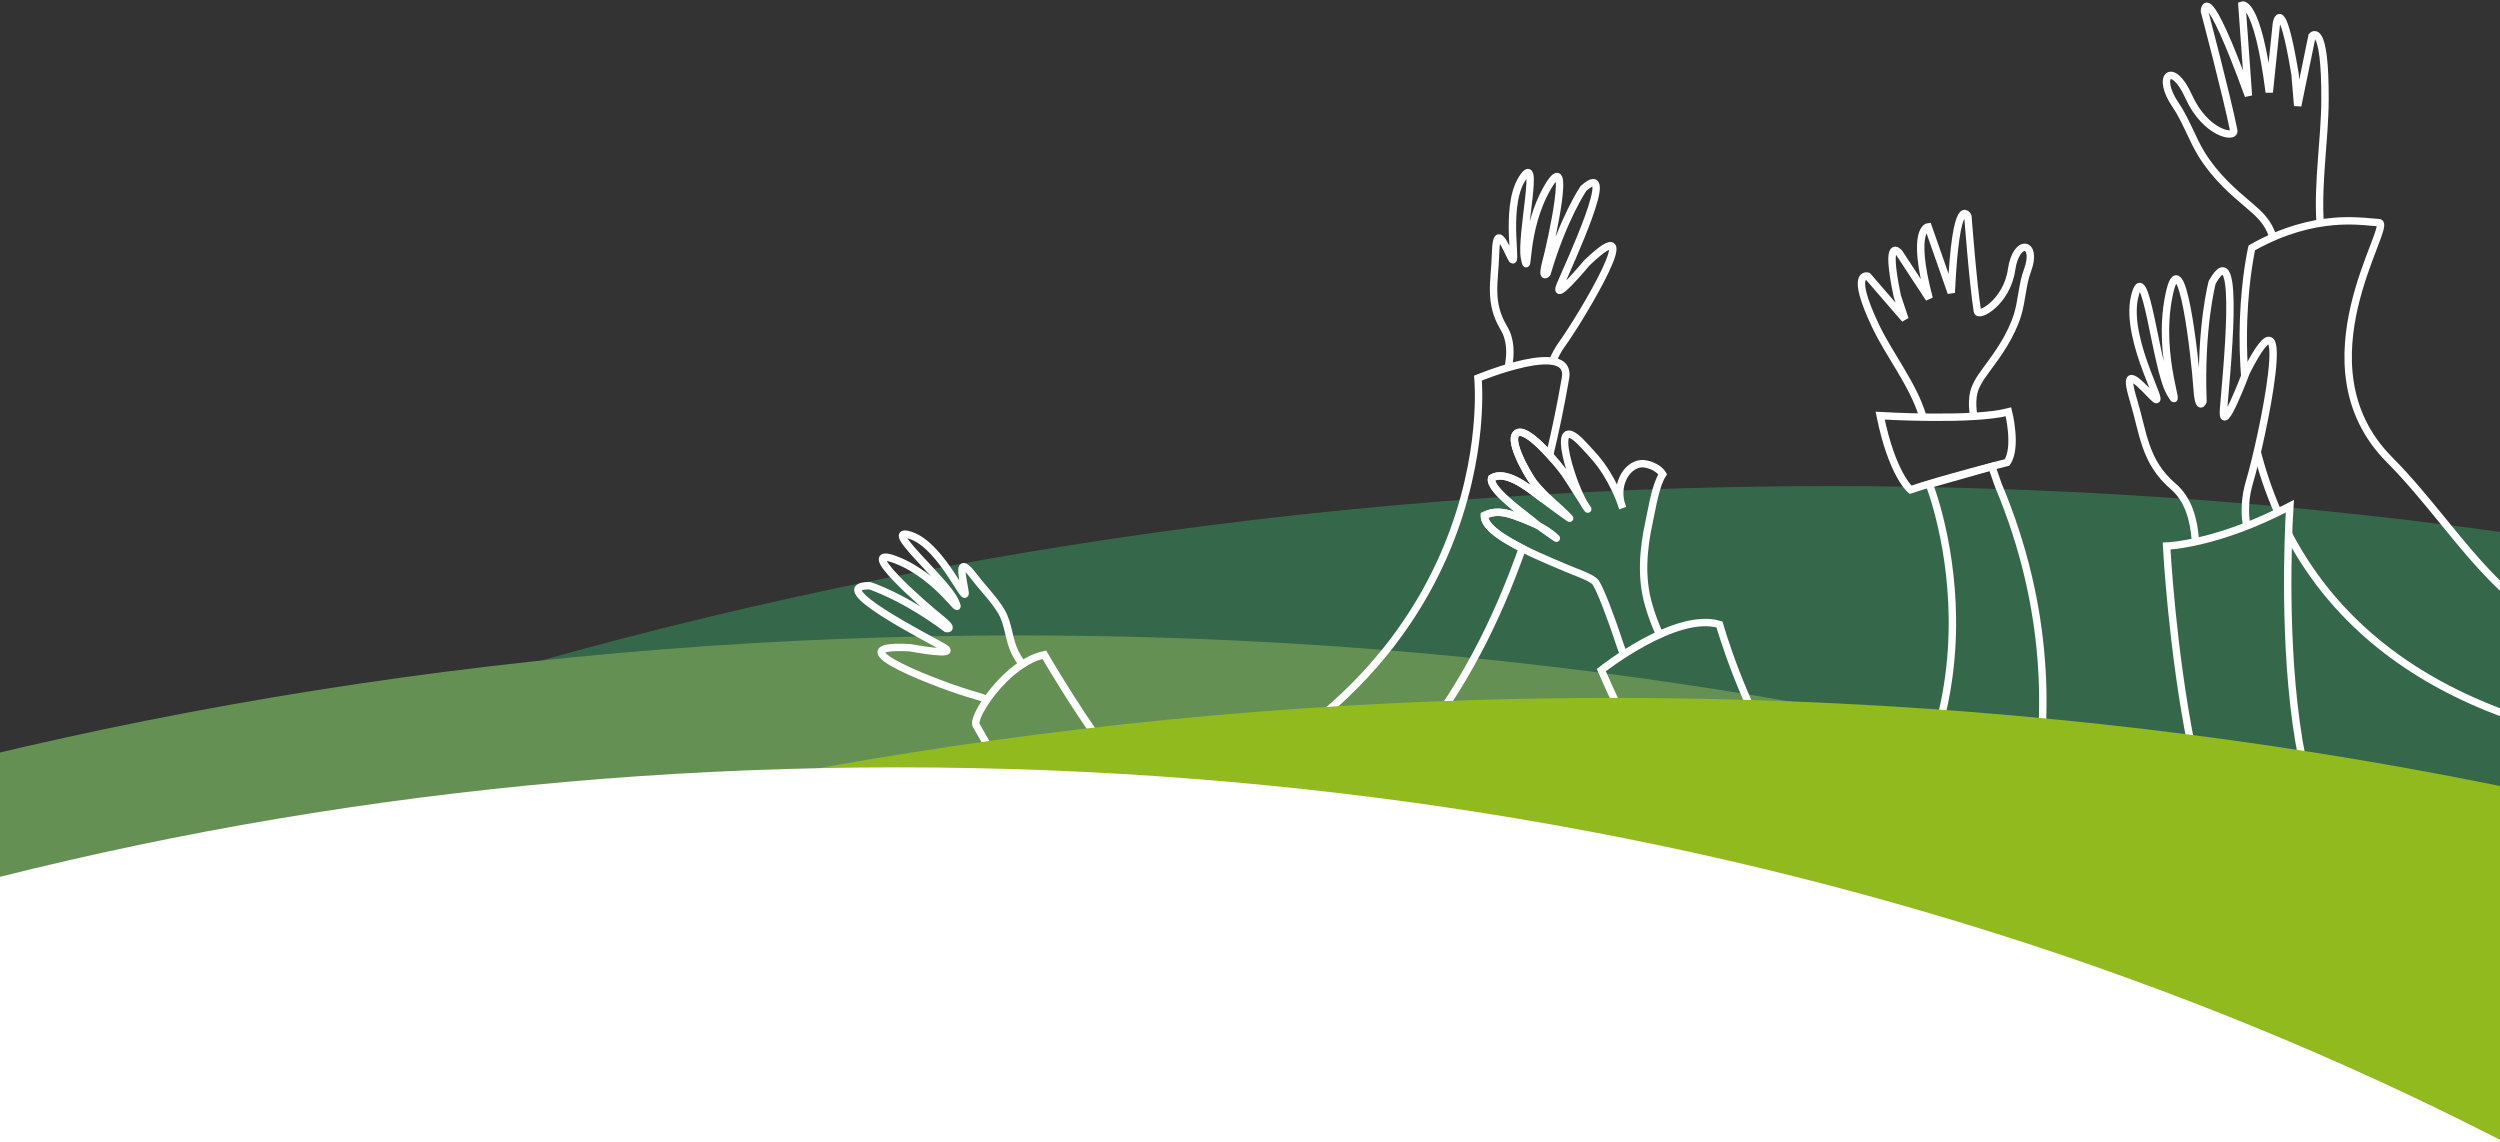 <svg width="1440" height="658" viewBox="0 0 1440 658" fill="none" xmlns="http://www.w3.org/2000/svg">
<rect x="0" y="0" width="1440" height="658" fill="#333333" stroke="none"/>
<path d="M3230 1963C3230 1033.5 2255.77 280 1054 280C-147.772 280 -1122 1033.5 -1122 1963" fill="#35684B"/>
<path d="M2595 1919C2595 1061.3 1695.99 366 587.001 366C-521.986 366 -1421 1061.3 -1421 1919" fill="#649153"/>
<path d="M1107.41 239.464C1101.81 221.203 1088.29 204.538 1080.35 187.815C1065.12 155.723 1075.83 159.08 1075.83 159.08L1097.27 183.875L1092.86 170.647C1085.33 134.817 1094.02 145.773 1094.02 145.773L1111.21 171.981C1100.54 131.618 1110.63 130.628 1110.63 130.628L1123.92 168.606C1126.63 110.27 1133.5 124.54 1133.5 124.54C1133.5 124.54 1136.49 163.87 1138.98 179.253C1139.61 183.097 1156 173.907 1158.65 155.396C1161.31 136.884 1173.99 139.323 1167.83 155.749C1164.78 163.905 1164.67 173.059 1162.08 181.445C1160.2 187.515 1157.32 193.223 1154.04 198.649C1150.99 203.685 1147.28 208.66 1143.74 213.511C1140.48 217.982 1137.26 222.524 1136.51 228.161C1136 231.886 1136.21 235.522 1136.79 239.111" stroke="white" stroke-width="4.26" stroke-linecap="square"/>
<path d="M1309.18 136.233C1308.79 135.168 1308.36 134.114 1307.91 133.073C1305.07 126.632 1300.58 122.673 1296.08 118.829C1291.21 114.65 1286.14 110.409 1281.6 105.779C1276.71 100.795 1272.05 95.272 1268.1 88.831C1262.64 79.924 1258.95 68.914 1253.18 60.52C1241.57 43.608 1251.27 34.621 1260.75 55.722C1270.24 76.823 1287.62 80.118 1286.63 75.17C1282.69 55.395 1269.76 6.452 1269.76 6.452C1269.76 6.452 1269.93 -14.057 1295.1 55.13L1291.35 2.917C1291.35 2.917 1300.2 -0.688 1307.09 53.168L1311.23 13.318C1311.23 13.318 1314.22 -4.072 1321.96 42.821L1323.46 60.909L1331.72 20.74C1331.72 20.74 1339.4 11.577 1339.2 57.613C1339.11 79.996 1334.92 104.636 1336.36 127.918" stroke="white" stroke-width="4.26" stroke-linecap="square"/>
<path d="M1293.82 301.083C1292.91 294.562 1293.03 286.477 1295.78 277.332C1303.03 253.271 1323.25 156.312 1293.88 214.251C1293.88 214.251 1279.52 252.652 1280.74 235.917C1281.95 219.181 1291.51 131.545 1274.21 162.657C1274.21 162.657 1267.25 188.688 1268.92 231.26C1268.92 231.26 1266.37 237.755 1265.45 222.875C1264.53 208.004 1256.47 134.328 1249.23 170.583C1241.98 206.828 1258.23 240.715 1249.89 226.144C1241.54 211.573 1235.67 144.993 1229.53 170.98C1223.4 196.967 1251.04 240.14 1239.56 228.115C1228.08 216.097 1223.35 212.386 1229 230.969C1234.64 249.551 1235.16 265.933 1251.77 280.15C1260.54 287.648 1263.65 299.293 1264.55 311.352" stroke="white" stroke-width="4.26" stroke-linecap="square"/>
<path d="M1327.56 535.558C1259.98 550.385 1247.96 314.531 1247.96 314.531C1247.96 314.531 1276.92 313.727 1318.95 291.575C1318.95 291.575 1303.16 524.194 1384.77 506.125L1327.56 535.558Z" stroke="white" stroke-width="4.26" stroke-linecap="square"/>
<path fill-rule="evenodd" clip-rule="evenodd" d="M1370.29 126.112C1369.31 126.072 1368.03 125.953 1366.47 125.81C1361.46 125.345 1353.61 124.619 1343.88 125.453C1331.04 126.555 1314.69 130.354 1296 140.894L1295.19 141.353L1294.98 142.262L1297.05 142.749C1294.98 142.262 1294.98 142.264 1294.97 142.268L1294.97 142.279L1294.96 142.319C1294.95 142.353 1294.94 142.404 1294.93 142.469C1294.9 142.6 1294.86 142.793 1294.8 143.046C1294.69 143.551 1294.54 144.295 1294.35 145.263C1293.97 147.199 1293.46 150.032 1292.92 153.642C1291.85 160.861 1290.66 171.194 1290.19 183.685C1289.78 194.682 1289.93 207.365 1291.22 221.077C1292.78 217.185 1293.88 214.251 1293.88 214.251C1294.19 213.626 1294.5 213.019 1294.81 212.43C1294.15 202.082 1294.12 192.446 1294.45 183.844C1294.91 171.534 1296.08 161.359 1297.14 154.27C1297.67 150.727 1298.17 147.956 1298.53 146.077C1298.69 145.259 1298.82 144.611 1298.92 144.141C1316.69 134.277 1332.15 130.735 1344.25 129.697C1353.53 128.901 1360.72 129.564 1365.77 130.029C1366.96 130.139 1368.03 130.238 1368.98 130.304C1368.94 130.595 1368.86 130.968 1368.74 131.437C1368.18 133.657 1366.94 136.944 1365.29 141.261L1364.98 142.083L1364.98 142.083C1361.74 150.551 1357.26 162.269 1354.13 175.613C1347.67 203.159 1346.84 238.138 1374.85 266.33L1374.85 266.33C1385.88 277.429 1395.71 289.488 1405.53 301.529L1405.53 301.53C1407.76 304.267 1409.99 307.003 1412.24 309.726C1424.32 324.384 1436.75 338.64 1451.51 350.344C1480.35 373.201 1517.86 386.111 1578.69 374.488L1541.07 430.652C1465.57 422.887 1412.79 401.106 1376.06 372.913C1349.13 352.249 1330.75 328.086 1318.36 303.331C1318.25 305.858 1318.15 308.744 1318.06 311.941C1330.6 334.856 1348.41 357.064 1373.46 376.292C1411.16 405.225 1465.12 427.308 1541.92 435.019L1543.19 435.147L1543.9 434.085L1584.62 373.293C1616.15 366.649 1632.2 362.989 1638.5 361.242C1640.02 360.82 1641.17 360.459 1641.8 360.146C1641.94 360.074 1642.26 359.913 1642.54 359.643C1642.68 359.513 1642.98 359.197 1643.15 358.687C1643.35 358.047 1643.25 357.328 1642.83 356.751C1642.5 356.292 1642.09 356.087 1641.9 356.009C1641.69 355.916 1641.5 355.871 1641.38 355.846C1641.13 355.797 1640.89 355.782 1640.72 355.776C1639.42 355.732 1636.41 356.08 1632.71 356.589C1625.1 357.633 1613.52 359.514 1603.87 361.131C1599.03 361.94 1594.68 362.684 1591.53 363.225C1589.95 363.496 1588.68 363.717 1587.8 363.869C1587.36 363.946 1587.02 364.005 1586.79 364.045L1586.52 364.091L1586.46 364.103L1586.44 364.106L1586.44 364.107C1586.44 364.107 1586.44 364.107 1586.45 364.17C1586.46 364.269 1586.51 364.522 1586.62 365.171L1586.43 364.107L1585.54 364.264L1585.03 365.02L1582.05 369.478C1519.8 382.302 1482.56 369.512 1454.16 347.005C1439.77 335.602 1427.58 321.649 1415.53 307.017C1413.31 304.33 1411.1 301.619 1408.88 298.898L1408.88 298.898C1399.06 286.847 1389.06 274.589 1377.87 263.327C1351.38 236.665 1351.96 203.53 1358.28 176.586C1361.35 163.526 1365.74 152.038 1368.98 143.557L1369.27 142.781C1370.88 138.561 1372.23 135.003 1372.87 132.489C1373.18 131.28 1373.41 130.013 1373.26 128.944C1373.19 128.379 1372.98 127.655 1372.41 127.051C1371.8 126.399 1371.01 126.141 1370.29 126.112L1370.29 126.112ZM1310.19 295.984C1311.45 295.379 1312.73 294.754 1314.02 294.109C1311.3 287.947 1308.93 281.772 1306.87 275.626C1304.64 268.97 1302.77 262.349 1301.22 255.82C1300.51 258.972 1299.8 261.987 1299.12 264.781C1300.23 268.825 1301.46 272.896 1302.83 276.98C1304.95 283.297 1307.39 289.647 1310.19 295.984ZM1369.04 129.51C1369.04 129.511 1369.04 129.512 1369.04 129.514C1369.04 129.51 1369.04 129.508 1369.04 129.508C1369.04 129.508 1369.04 129.508 1369.04 129.51ZM1589.74 367.857L1588.01 368.222L1588.06 368.147L1588.53 368.066C1588.87 368.007 1589.28 367.937 1589.74 367.857ZM1639.91 356.33C1639.93 356.316 1639.94 356.315 1639.91 356.326L1639.91 356.33Z" fill="white"/>
<path d="M1111.28 278.995C1111.28 278.995 1169.62 424.958 1042 530.815L1146.49 535.922C1146.49 535.922 1211.3 422.573 1151.01 279.41L1147.3 268.756L1111.28 278.995Z" stroke="white" stroke-width="4.26" stroke-linecap="square"/>
<path d="M868.749 211.618C870.335 203.653 870.256 195.656 866.169 188.847C857.319 174.091 860.997 161.941 861.395 146.849C861.793 131.748 864.392 135.707 869.971 147.512C875.55 159.325 865.648 120.464 876.664 103.013C887.681 85.57 875.542 135.91 878.159 148.766C880.776 161.623 877.062 132.543 891.457 107.864C905.851 83.176 893.587 139.294 890.581 150.436C887.575 161.57 891.094 157.479 891.094 157.479C900.404 125.837 912.049 108.571 912.049 108.571C932.668 90.28 903.808 152.027 898.751 163.982C893.694 175.937 913.923 151.532 913.923 151.532C950.192 116.727 911.067 182.529 899.697 198.266C897.493 201.316 895.868 204.342 894.681 207.241" stroke="white" stroke-width="4.26" stroke-linecap="round"/>
<path d="M690.566 509.005L690.138 511.091L690.35 511.135H690.566V509.005ZM594.395 489.247L593.919 487.171L593.966 491.334L594.395 489.247ZM690.575 509.005V511.135H690.669L690.763 511.127L690.575 509.005ZM876.815 315.896L878.825 316.601L879.44 314.847L877.786 314L876.815 315.896ZM869.081 311.658L870.159 309.821L870.157 309.82L869.081 311.658ZM855.005 296.893L854.045 294.992L852.927 295.556L852.876 296.808L855.005 296.893ZM871.963 296.893L871.264 298.905L871.265 298.906L871.963 296.893ZM881.858 300.761L880.987 302.705L883.168 303.682L883.889 301.403L881.858 300.761ZM882.188 299.716L884.22 300.355L884.648 298.99L883.548 298.077L882.188 299.716ZM882.14 299.677L880.776 301.313L880.776 301.313L882.14 299.677ZM879.047 297.245L877.745 298.93L879.047 297.245ZM859.196 275.448L858.035 273.662L857.394 274.079L857.164 274.808L859.196 275.448ZM886.039 285.362L887.352 283.685L887.352 283.685L886.039 285.362ZM886.401 285.643L885.102 287.331L887.589 289.246L888.45 286.227L886.401 285.643ZM887.292 282.485L889.344 283.057L889.671 281.884L888.825 281.007L887.292 282.485ZM882.997 277.454L884.726 276.209L884.725 276.208L882.997 277.454ZM874.677 249.108L875.234 251.164L875.235 251.163L874.677 249.108ZM892.589 262.107L891.009 263.535L893.712 266.528L894.66 262.607L892.589 262.107ZM901.715 217.794L903.814 218.156L903.814 218.156L901.715 217.794ZM851.299 217.794L850.483 215.826L849.02 216.433L849.18 218.009L851.299 217.794ZM833.24 316.106L835.205 316.927V316.927L833.24 316.106ZM831.36 320.482L833.309 321.342V321.342L831.36 320.482ZM829.631 324.312L827.697 323.418L829.631 324.312ZM835.197 316.946L836.038 314.989L832.123 313.308L831.283 315.265L835.197 316.946ZM829.403 319.642L828.563 321.599L832.477 323.28L833.318 321.323L829.403 319.642ZM690.995 506.919L594.824 487.161L593.966 491.334L690.138 511.091L690.995 506.919ZM690.575 506.875H690.566V511.135H690.575V506.875ZM874.805 315.191C843.001 405.901 796.723 453.793 758.557 479.02C739.459 491.643 722.358 498.614 710.058 502.427C703.908 504.334 698.959 505.451 695.563 506.089C693.865 506.409 692.555 506.609 691.677 506.728C691.239 506.788 690.908 506.827 690.691 506.852C690.583 506.864 690.503 506.872 690.452 506.877C690.426 506.88 690.408 506.881 690.397 506.882C690.392 506.883 690.388 506.883 690.386 506.883C690.386 506.883 690.386 506.883 690.385 506.884C690.386 506.883 690.387 506.883 690.575 509.005C690.763 511.127 690.765 511.127 690.768 511.126C690.769 511.126 690.772 511.126 690.775 511.126C690.78 511.125 690.788 511.124 690.797 511.124C690.816 511.122 690.843 511.119 690.876 511.116C690.943 511.109 691.04 511.099 691.165 511.085C691.414 511.057 691.779 511.014 692.252 510.949C693.197 510.821 694.578 510.609 696.35 510.276C699.894 509.609 705.002 508.455 711.319 506.496C723.955 502.579 741.432 495.446 760.906 482.574C799.885 456.81 846.727 408.147 878.825 316.601L874.805 315.191ZM877.786 314C875.261 312.708 872.725 311.328 870.159 309.821L868.002 313.495C870.646 315.047 873.255 316.466 875.845 317.792L877.786 314ZM870.157 309.82C867.929 308.515 864.5 306.447 861.671 303.992C860.258 302.766 859.067 301.505 858.255 300.262C857.441 299.016 857.095 297.924 857.133 296.979L852.876 296.808C852.791 298.937 853.584 300.902 854.688 302.592C855.795 304.286 857.301 305.841 858.88 307.21C862.034 309.947 865.767 312.186 868.004 313.496L870.157 309.82ZM855.964 298.795C860.662 296.425 865.495 296.901 871.264 298.905L872.662 294.881C866.424 292.714 860.241 291.866 854.045 294.992L855.964 298.795ZM871.265 298.906C874.065 299.876 877.491 301.138 880.987 302.705L882.729 298.817C879.073 297.178 875.517 295.871 872.661 294.881L871.265 298.906ZM880.155 299.078C880.046 299.425 879.937 299.772 879.828 300.118L883.889 301.403C884 301.054 884.11 300.705 884.22 300.355L880.155 299.078ZM883.548 298.077C883.532 298.064 883.517 298.052 883.503 298.04L880.776 301.313C880.794 301.328 880.811 301.342 880.827 301.355L883.548 298.077ZM883.504 298.04C882.782 297.439 881.662 296.574 880.35 295.559L877.745 298.93C879.089 299.969 880.13 300.774 880.776 301.313L883.504 298.04ZM880.35 295.559C876.759 292.783 871.48 288.7 867.304 284.683C865.209 282.668 863.478 280.751 862.38 279.09C861.832 278.261 861.491 277.569 861.322 277.02C861.153 276.471 861.193 276.195 861.227 276.088L857.164 274.808C856.789 275.998 856.921 277.202 857.251 278.274C857.581 279.345 858.148 280.413 858.826 281.439C860.18 283.487 862.173 285.659 864.351 287.753C868.721 291.957 874.186 296.178 877.745 298.93L880.35 295.559ZM860.357 277.234C863.051 275.482 867.099 276.128 871.994 278.541C876.717 280.87 881.399 284.436 884.726 287.04L887.352 283.685C884.039 281.092 879.043 277.267 873.877 274.72C868.883 272.258 862.829 270.545 858.035 273.662L860.357 277.234ZM884.726 287.039C884.838 287.127 884.964 287.225 885.102 287.331L887.701 283.955C887.57 283.854 887.453 283.764 887.352 283.685L884.726 287.039ZM885.24 281.913C884.946 282.966 884.651 284.015 884.353 285.059L888.45 286.227C888.75 285.175 889.048 284.119 889.344 283.057L885.24 281.913ZM888.825 281.007C887.235 279.357 885.837 277.752 884.726 276.209L881.269 278.698C882.54 280.465 884.088 282.23 885.759 283.963L888.825 281.007ZM884.725 276.208C883.06 273.899 879.177 267.466 876.66 261.403C875.39 258.346 874.557 255.588 874.428 253.577C874.363 252.573 874.49 251.96 874.648 251.629C874.76 251.393 874.896 251.255 875.234 251.164L874.121 247.051C872.573 247.47 871.445 248.448 870.803 249.795C870.207 251.046 870.089 252.481 870.176 253.849C870.352 256.584 871.411 259.872 872.726 263.037C875.376 269.42 879.424 276.14 881.27 278.699L884.725 276.208ZM875.235 251.163C875.51 251.089 876.176 251.098 877.397 251.657C878.563 252.191 879.948 253.095 881.487 254.308C884.556 256.727 887.947 260.145 891.009 263.535L894.17 260.679C891.047 257.222 887.471 253.6 884.124 250.962C882.456 249.647 880.77 248.517 879.171 247.784C877.628 247.077 875.833 246.587 874.12 247.052L875.235 251.163ZM899.616 217.431C896.932 232.975 893.883 247.686 890.519 261.607L894.66 262.607C898.047 248.591 901.114 233.789 903.814 218.156L899.616 217.431ZM851.299 217.794C852.116 219.761 852.116 219.761 852.116 219.761C852.116 219.761 852.117 219.761 852.117 219.76C852.118 219.76 852.12 219.759 852.123 219.758C852.129 219.755 852.138 219.752 852.15 219.747C852.175 219.737 852.212 219.721 852.261 219.701C852.36 219.661 852.509 219.6 852.703 219.522C853.092 219.366 853.665 219.138 854.395 218.855C855.854 218.29 857.938 217.506 860.428 216.634C865.417 214.887 871.991 212.806 878.414 211.423C884.927 210.021 890.947 209.417 894.996 210.359C896.981 210.82 898.235 211.594 898.939 212.569C899.619 213.512 900.037 214.992 899.616 217.431L903.814 218.156C904.365 214.96 903.937 212.214 902.392 210.075C900.871 207.968 898.521 206.805 895.961 206.209C890.922 205.038 884.095 205.843 877.518 207.258C870.851 208.693 864.091 210.838 859.02 212.613C856.479 213.503 854.351 214.304 852.856 214.883C852.108 215.173 851.518 215.407 851.114 215.57C850.911 215.651 850.755 215.715 850.649 215.758C850.596 215.78 850.555 215.796 850.527 215.808C850.513 215.814 850.503 215.818 850.495 215.821C850.492 215.823 850.489 215.824 850.487 215.825C850.486 215.825 850.485 215.826 850.484 215.826C850.483 215.826 850.483 215.826 851.299 217.794ZM835.205 316.927C846.582 289.699 851.138 264.905 852.849 246.908C853.705 237.908 853.85 230.602 853.78 225.534C853.744 223 853.656 221.025 853.575 219.676C853.534 219.002 853.496 218.485 853.467 218.132C853.453 217.956 853.441 217.821 853.433 217.728C853.429 217.682 853.425 217.646 853.423 217.621C853.422 217.609 853.421 217.599 853.42 217.592C853.42 217.588 853.419 217.585 853.419 217.583C853.419 217.582 853.419 217.581 853.419 217.58C853.419 217.579 853.419 217.579 851.299 217.794C849.18 218.009 849.18 218.008 849.18 218.008C849.18 218.008 849.18 218.008 849.18 218.008C849.18 218.008 849.18 218.01 849.181 218.011C849.181 218.015 849.182 218.021 849.182 218.03C849.184 218.048 849.187 218.077 849.191 218.116C849.198 218.195 849.208 218.315 849.221 218.477C849.248 218.8 849.284 219.288 849.322 219.931C849.4 221.218 849.486 223.128 849.52 225.593C849.588 230.524 849.448 237.674 848.608 246.504C846.929 264.167 842.454 288.529 831.275 315.285L835.205 316.927ZM833.309 321.342C833.961 319.864 834.593 318.392 835.205 316.927L831.275 315.285C830.673 316.724 830.052 318.17 829.412 319.623L833.309 321.342ZM831.564 325.205C832.162 323.913 832.743 322.625 833.309 321.342L829.412 319.623C828.855 320.883 828.284 322.149 827.697 323.418L831.564 325.205ZM594.871 491.324C738.598 458.393 803.007 386.999 831.564 325.205L827.697 323.418C799.73 383.937 736.446 454.516 593.919 487.171L594.871 491.324ZM831.283 315.265L829.403 319.642L833.318 321.323L835.197 316.946L831.283 315.265Z" fill="white"/>
<path d="M922.359 385.971C922.359 385.971 965.189 352.022 990.44 359.701C990.44 359.701 1041 542.582 1158.85 528.347L1091.62 554.387C1091.62 554.387 1002.24 570.274 922.359 385.971Z" stroke="white" stroke-width="4.26" stroke-linecap="square"/>
<path d="M955.811 365.311C953.322 359.642 951.283 354.193 949.832 349.141L949.664 348.567C944.96 332.75 946.543 315.794 949.911 300.472C951.733 292.201 953.475 279.831 957.71 273.142C955.278 268.989 948.532 266.753 945.119 267.107C936.543 267.999 929.62 280.326 934.642 292.59C932.635 285.83 928.691 277.904 925.181 272.311C921.043 265.728 917.374 261.885 911.874 255.991C890.239 232.778 906.985 284.549 914.527 293.173C915.225 294.587 903.572 275.899 901.132 272.488C897.834 267.875 881.194 247.34 874.677 249.108C867.135 251.149 879.487 272.585 882.997 277.454C888.099 284.54 898.364 292.184 904.094 298.51C904.73 299.235 889.178 287.819 886.039 285.362C879.399 280.166 866.684 270.579 859.196 275.448C857.259 281.598 877.772 296.036 882.14 299.677C886.322 303.158 897.657 310.925 896.357 309.935C889.974 303.591 878.948 299.314 871.963 296.893C865.959 294.808 860.451 294.145 855.005 296.893C854.757 303.043 864.616 309.043 869.081 311.658C880.159 318.162 890.637 322.315 901.963 327.166C907.206 329.41 915.013 332.008 918.4 334.703C921.052 336.815 928.992 358.843 931.662 367.017C932.664 370.087 933.747 373.205 934.916 376.356" stroke="white" stroke-width="4.26" stroke-linecap="square"/>
<path d="M567.19 402.442C565.643 401.782 563.981 401.209 562.195 400.731C544.405 395.983 476.487 370.315 524.332 373.111C524.332 373.111 553.892 378.676 543.127 372.595C532.361 366.514 474.631 336.993 500.958 337.389C500.958 337.389 519.828 343.166 545.223 362.09C545.223 362.09 550.269 362.937 541.541 356.089C532.811 349.232 491.035 312.759 516.295 322.582C541.555 332.405 555.503 358.274 550.083 346.161C544.664 334.055 506.308 302.107 524.811 308.47C543.315 314.833 558.175 352.821 555.625 339.499C553.076 326.177 552.787 321.21 561.806 333.033C566.742 339.507 572.695 345.271 576.829 352.344C581.035 359.551 580.932 368.26 584.587 375.679C585.77 378.088 587.261 380.375 588.745 382.619" stroke="white" stroke-width="4.26" stroke-linecap="square"/>
<path d="M562.227 417.675C559.632 413.045 579.786 381.621 601.535 377.144C601.535 377.144 663.968 485.725 690.032 478.058L631.375 521.133C631.375 521.133 617.631 516.508 562.227 417.675Z" stroke="white" stroke-width="4.26" stroke-linecap="square"/>
<path d="M1082.97 239.418C1082.97 239.418 1136.41 242.608 1156.88 237.227C1156.88 237.227 1162.04 257.824 1156.08 266.377C1156.08 266.377 1117.97 276.123 1100.45 282.105C1100.45 282.105 1089.92 273.525 1082.97 239.418Z" stroke="white" stroke-width="4.26" stroke-linecap="square"/>
<path d="M2937 1955C2937 1097.3 2037.99 402 929.001 402C-179.986 402 -1079 1097.3 -1079 1955" fill="#90BA1E"/>
<path d="M2189.55 1735.33C2189.55 1021.04 1440.84 442 517.274 442C-406.296 442 -1155 1021.04 -1155 1735.33" fill="white"/>
</svg>
